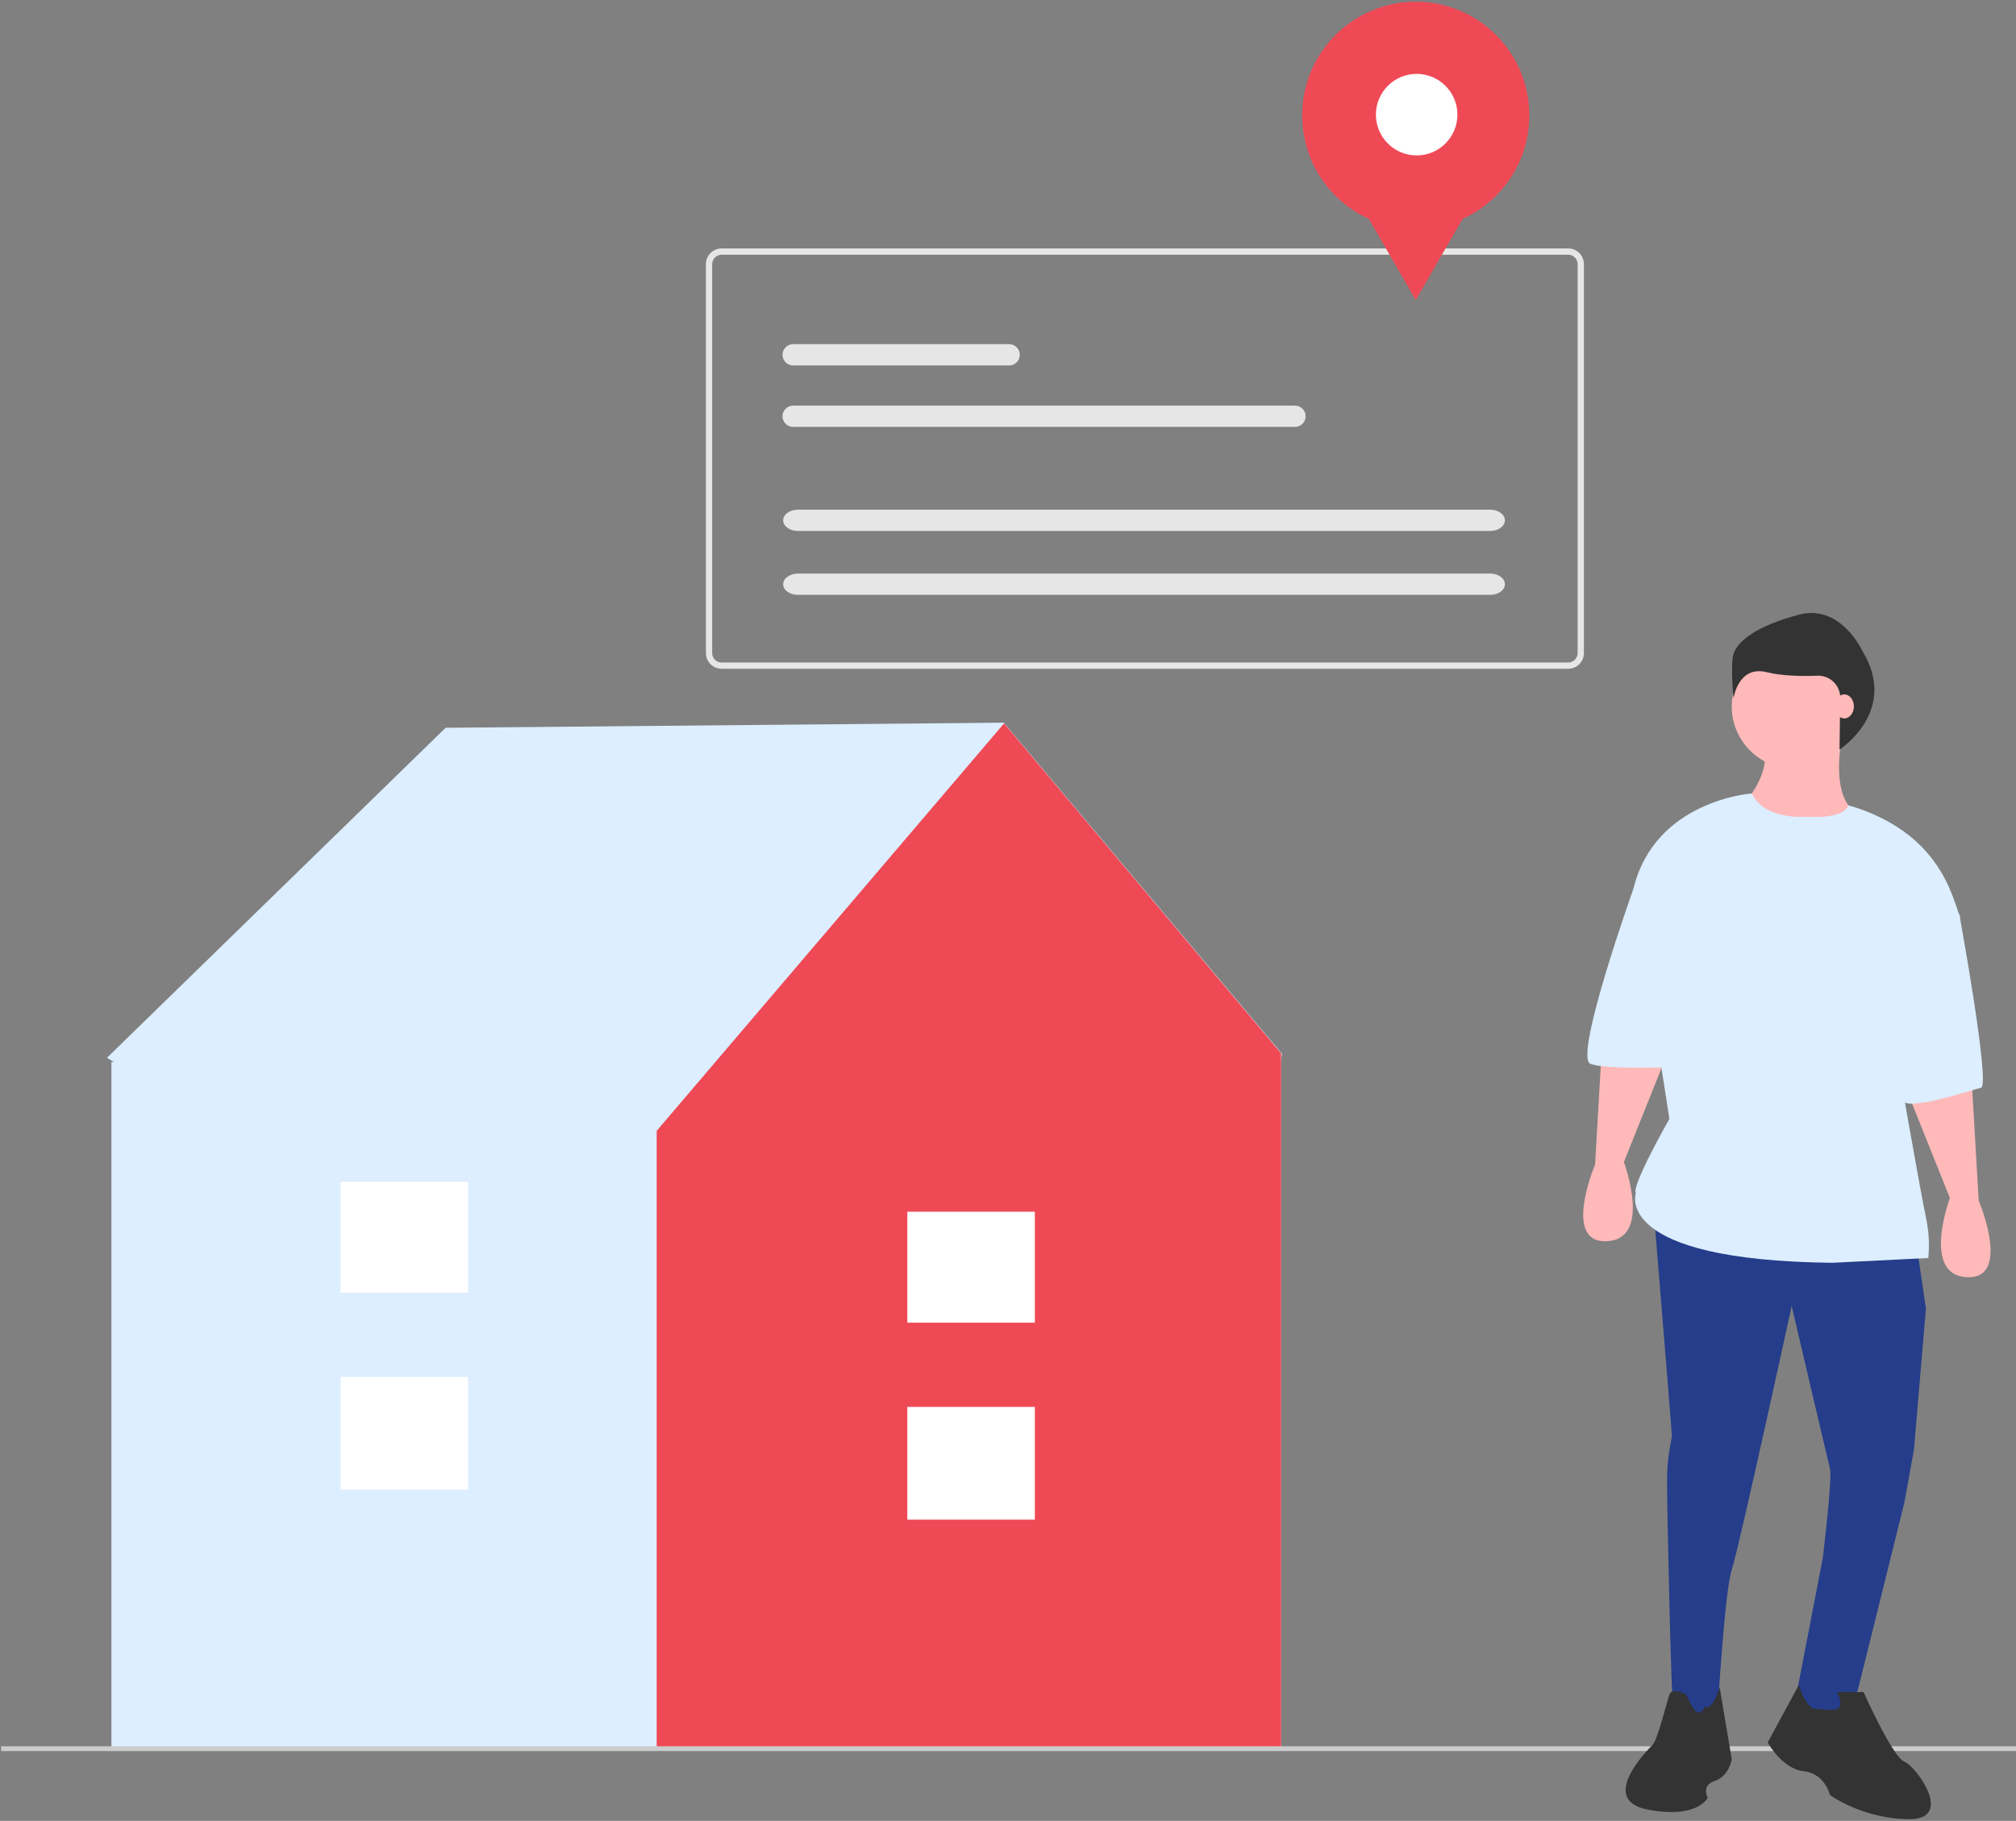 <svg width="981" height="886" viewBox="0 0 981 886" fill="none" xmlns="http://www.w3.org/2000/svg">
<rect x="0" y="0" width="981" height="886" fill="#808080" stroke="none"/>
<path d="M623.761 512.667L488.449 351.634L216.836 354.117L52.072 514.658L55.401 516.799H54.212V850.725H623.396V516.799L623.761 512.667Z" fill="#DCEEFF"/>
<path d="M488.593 351.977L319.55 550.232V850.724H623.4V512.518L488.593 351.977Z" fill="#EF4956"/>
<path d="M503.566 684.548H441.512V739.416H503.566V684.548Z" fill="white"/>
<path d="M503.566 589.578H441.512V643.576H503.566V589.578Z" fill="white"/>
<path d="M227.794 669.989H165.74V724.856H227.794V669.989Z" fill="white"/>
<path d="M227.794 575.019H165.74V629.016H227.794V575.019Z" fill="white"/>
<path d="M981 849.682H0.565V852.016H981V849.682Z" fill="#CCCCCC"/>
<path d="M833.346 812.809L838.012 836.147L814.682 840.814L818.182 811.642L833.346 812.809Z" fill="#FFB9B9"/>
<path d="M906.834 808.141L901.001 837.313H873.005L884.67 802.306L906.834 808.141Z" fill="#FFB9B9"/>
<path d="M932.5 605.1L937.165 636.607L931.333 705.454L926.667 731.126L899.831 839.232C899.831 839.232 877.698 833.615 874.199 824.28L887.006 757.964C887.006 757.964 891.672 719.457 890.506 714.789C889.339 710.121 871.842 635.44 871.842 635.44C871.842 635.44 846.179 753.297 842.68 763.799C839.18 774.301 835.75 833.892 835.75 833.892C835.75 833.892 815.556 837.393 814.39 833.892C813.223 830.391 811.185 733.46 811.185 720.624C811.185 707.788 813.518 700.786 813.518 698.452C813.518 696.119 804.327 584.712 804.327 584.712L932.5 605.1Z" fill="#253D8A"/>
<path d="M884.669 831.48C884.669 831.48 890.501 832.647 894.001 831.48C897.5 830.313 894.001 823.311 894.001 823.311H906.832C906.832 823.311 920.83 854.818 926.663 857.152C932.495 859.485 951.159 885.157 928.996 885.157C915.32 884.982 901.974 880.936 890.501 873.488C890.501 873.488 888.169 862.986 877.67 861.819C867.172 860.652 860.173 847.816 860.173 847.816L875.337 819.811C875.337 819.811 878.837 832.647 884.669 831.48Z" fill="#333333"/>
<path d="M829.842 830.313C829.842 830.313 827.51 834.98 825.177 832.646C822.844 830.313 820.511 824.478 820.511 824.478C820.511 824.478 813.512 820.977 812.345 824.478C811.179 827.979 806.513 846.649 804.18 848.983C801.847 851.317 777.35 875.822 801.847 880.489C826.343 885.157 831.009 874.655 831.009 874.655C831.009 874.655 827.51 868.82 834.508 866.486C841.507 864.153 842.674 855.984 842.674 855.984L836.818 821.076C836.818 821.076 833.342 832.646 829.842 830.313Z" fill="#333333"/>
<path d="M959.33 523.417L962.829 584.096C962.829 584.096 979.16 622.604 956.997 621.437C934.834 620.27 948.831 582.929 948.831 582.929L927.132 528.774L959.33 523.417Z" fill="#FFB9B9"/>
<path d="M779.688 505.914L776.189 566.593C776.189 566.593 759.858 605.101 782.021 603.934C804.185 602.767 790.187 565.426 790.187 565.426L811.886 511.271L779.688 505.914Z" fill="#FFB9B9"/>
<path d="M873.005 374.055C889.755 374.055 903.333 360.471 903.333 343.715C903.333 326.959 889.755 313.376 873.005 313.376C856.255 313.376 842.676 326.959 842.676 343.715C842.676 360.471 856.255 374.055 873.005 374.055Z" fill="#FFB9B9"/>
<path d="M896.918 355.967C896.918 355.967 888.753 388.64 905.083 396.809C921.414 404.977 853.758 416.646 849.092 396.809L851.425 387.474C851.425 387.474 860.757 375.805 858.424 365.302L896.918 355.967Z" fill="#FFB9B9"/>
<path d="M878.836 397.392C878.836 397.392 858.708 399.272 852.441 386.079C852.441 386.079 805.347 389.223 794.849 432.399L812.346 544.421C812.346 544.421 793.682 577.094 796.015 580.595C796.015 580.595 784.35 613.268 891.668 614.435L938.327 612.101C938.958 605.468 938.565 598.777 937.161 592.264C934.828 581.762 921.996 508.247 921.996 508.247C921.996 508.247 956.991 453.403 953.492 445.234C949.992 437.066 944.388 404.859 899.364 391.79C899.364 391.79 898.666 398.558 878.836 397.392Z" fill="#DCEEFF"/>
<path d="M938.327 425.398L953.491 445.235C953.491 445.235 968.656 528.085 963.99 529.252C959.324 530.419 931.328 539.754 926.662 536.254C921.996 532.753 900.999 463.906 900.999 463.906L938.327 425.398Z" fill="#DCEEFF"/>
<path d="M814.682 419.563L794.852 432.399C794.852 432.399 765.689 514.082 773.855 517.583C782.02 521.084 827.513 518.75 827.513 518.75L814.682 419.563Z" fill="#DCEEFF"/>
<path d="M906.157 316.563C906.157 316.563 895.652 293.795 875.517 299.049C855.383 304.303 844.002 312.185 843.127 320.066C842.251 327.948 843.565 339.77 843.565 339.77C843.565 339.77 845.753 323.569 859.76 327.072C867.21 328.935 876.888 329.064 884.317 328.777C885.774 328.717 887.227 328.954 888.588 329.475C889.949 329.996 891.19 330.789 892.235 331.805C893.28 332.822 894.106 334.041 894.665 335.388C895.223 336.734 895.5 338.181 895.481 339.639L895.114 364.719C895.114 364.719 924.276 346.049 906.157 316.563Z" fill="#333333"/>
<path d="M763.114 325.393H351.126C349.104 325.391 347.165 324.586 345.734 323.155C344.304 321.724 343.499 319.784 343.497 317.761V128.523C343.499 126.5 344.304 124.56 345.734 123.129C347.165 121.698 349.104 120.893 351.126 120.891H763.114C765.136 120.893 767.075 121.698 768.506 123.129C769.936 124.56 770.741 126.5 770.743 128.523V317.761C770.741 319.784 769.936 321.724 768.506 323.155C767.075 324.586 765.136 325.391 763.114 325.393ZM351.126 123.944C349.913 123.945 348.749 124.428 347.891 125.287C347.033 126.145 346.55 127.309 346.549 128.523V317.761C346.55 318.975 347.033 320.139 347.891 320.998C348.749 321.856 349.913 322.339 351.126 322.34H763.114C764.327 322.339 765.491 321.856 766.349 320.998C767.207 320.139 767.69 318.975 767.691 317.761V128.523C767.69 127.309 767.207 126.145 766.349 125.287C765.491 124.428 764.327 123.945 763.114 123.944H351.126Z" fill="#E6E6E6"/>
<path d="M385.965 197.357C385.284 197.356 384.61 197.489 383.98 197.749C383.351 198.009 382.779 198.391 382.297 198.872C381.815 199.353 381.433 199.925 381.172 200.554C380.912 201.183 380.777 201.857 380.777 202.538C380.777 203.22 380.912 203.894 381.172 204.523C381.433 205.152 381.815 205.724 382.297 206.205C382.779 206.686 383.351 207.068 383.98 207.328C384.61 207.588 385.284 207.721 385.965 207.72H630.149C631.523 207.72 632.841 207.174 633.812 206.202C634.783 205.231 635.329 203.913 635.329 202.538C635.329 201.164 634.783 199.846 633.812 198.875C632.841 197.903 631.523 197.357 630.149 197.357H385.965Z" fill="#E6E6E6"/>
<path d="M385.965 167.453C385.284 167.452 384.61 167.585 383.98 167.845C383.351 168.105 382.779 168.486 382.297 168.968C381.815 169.449 381.433 170.02 381.172 170.649C380.912 171.279 380.777 171.953 380.777 172.634C380.777 173.315 380.912 173.99 381.172 174.619C381.433 175.248 381.815 175.819 382.297 176.301C382.779 176.782 383.351 177.163 383.98 177.423C384.61 177.683 385.284 177.817 385.965 177.816H491.038C491.719 177.817 492.393 177.683 493.023 177.423C493.652 177.163 494.224 176.782 494.706 176.301C495.188 175.819 495.57 175.248 495.831 174.619C496.091 173.99 496.226 173.315 496.226 172.634C496.226 171.953 496.091 171.279 495.831 170.649C495.57 170.02 495.188 169.449 494.706 168.968C494.224 168.486 493.652 168.105 493.023 167.845C492.393 167.585 491.719 167.452 491.038 167.453H385.965Z" fill="#E6E6E6"/>
<path d="M388.249 247.993C384.309 247.993 381.103 250.318 381.103 253.175C381.103 256.032 384.309 258.356 388.249 258.356H725.149C729.089 258.356 732.295 256.032 732.295 253.175C732.295 250.318 729.089 247.993 725.149 247.993H388.249Z" fill="#E6E6E6"/>
<path d="M388.249 279.083C384.309 279.083 381.103 281.407 381.103 284.264C381.103 287.121 384.309 289.446 388.249 289.446H725.149C729.089 289.446 732.295 287.121 732.295 284.264C732.295 281.407 729.089 279.083 725.149 279.083H388.249Z" fill="#E6E6E6"/>
<path d="M688.908 111.423C719.434 111.423 744.179 86.669 744.179 56.133C744.179 25.597 719.434 0.843 688.908 0.843C658.383 0.843 633.638 25.597 633.638 56.133C633.638 86.669 658.383 111.423 688.908 111.423Z" fill="#EF4956"/>
<path d="M688.911 146.015L671.628 116.071L654.347 86.127H688.911H723.474L706.192 116.071L688.911 146.015Z" fill="#EF4956"/>
<path d="M689.354 75.626C700.306 75.626 709.185 66.744 709.185 55.788C709.185 44.832 700.306 35.951 689.354 35.951C678.402 35.951 669.524 44.832 669.524 55.788C669.524 66.744 678.402 75.626 689.354 75.626Z" fill="white"/>
<path d="M897.447 349.549C900.024 349.549 902.113 346.937 902.113 343.715C902.113 340.493 900.024 337.88 897.447 337.88C894.87 337.88 892.781 340.493 892.781 343.715C892.781 346.937 894.87 349.549 897.447 349.549Z" fill="#FFB9B9"/>
</svg>
